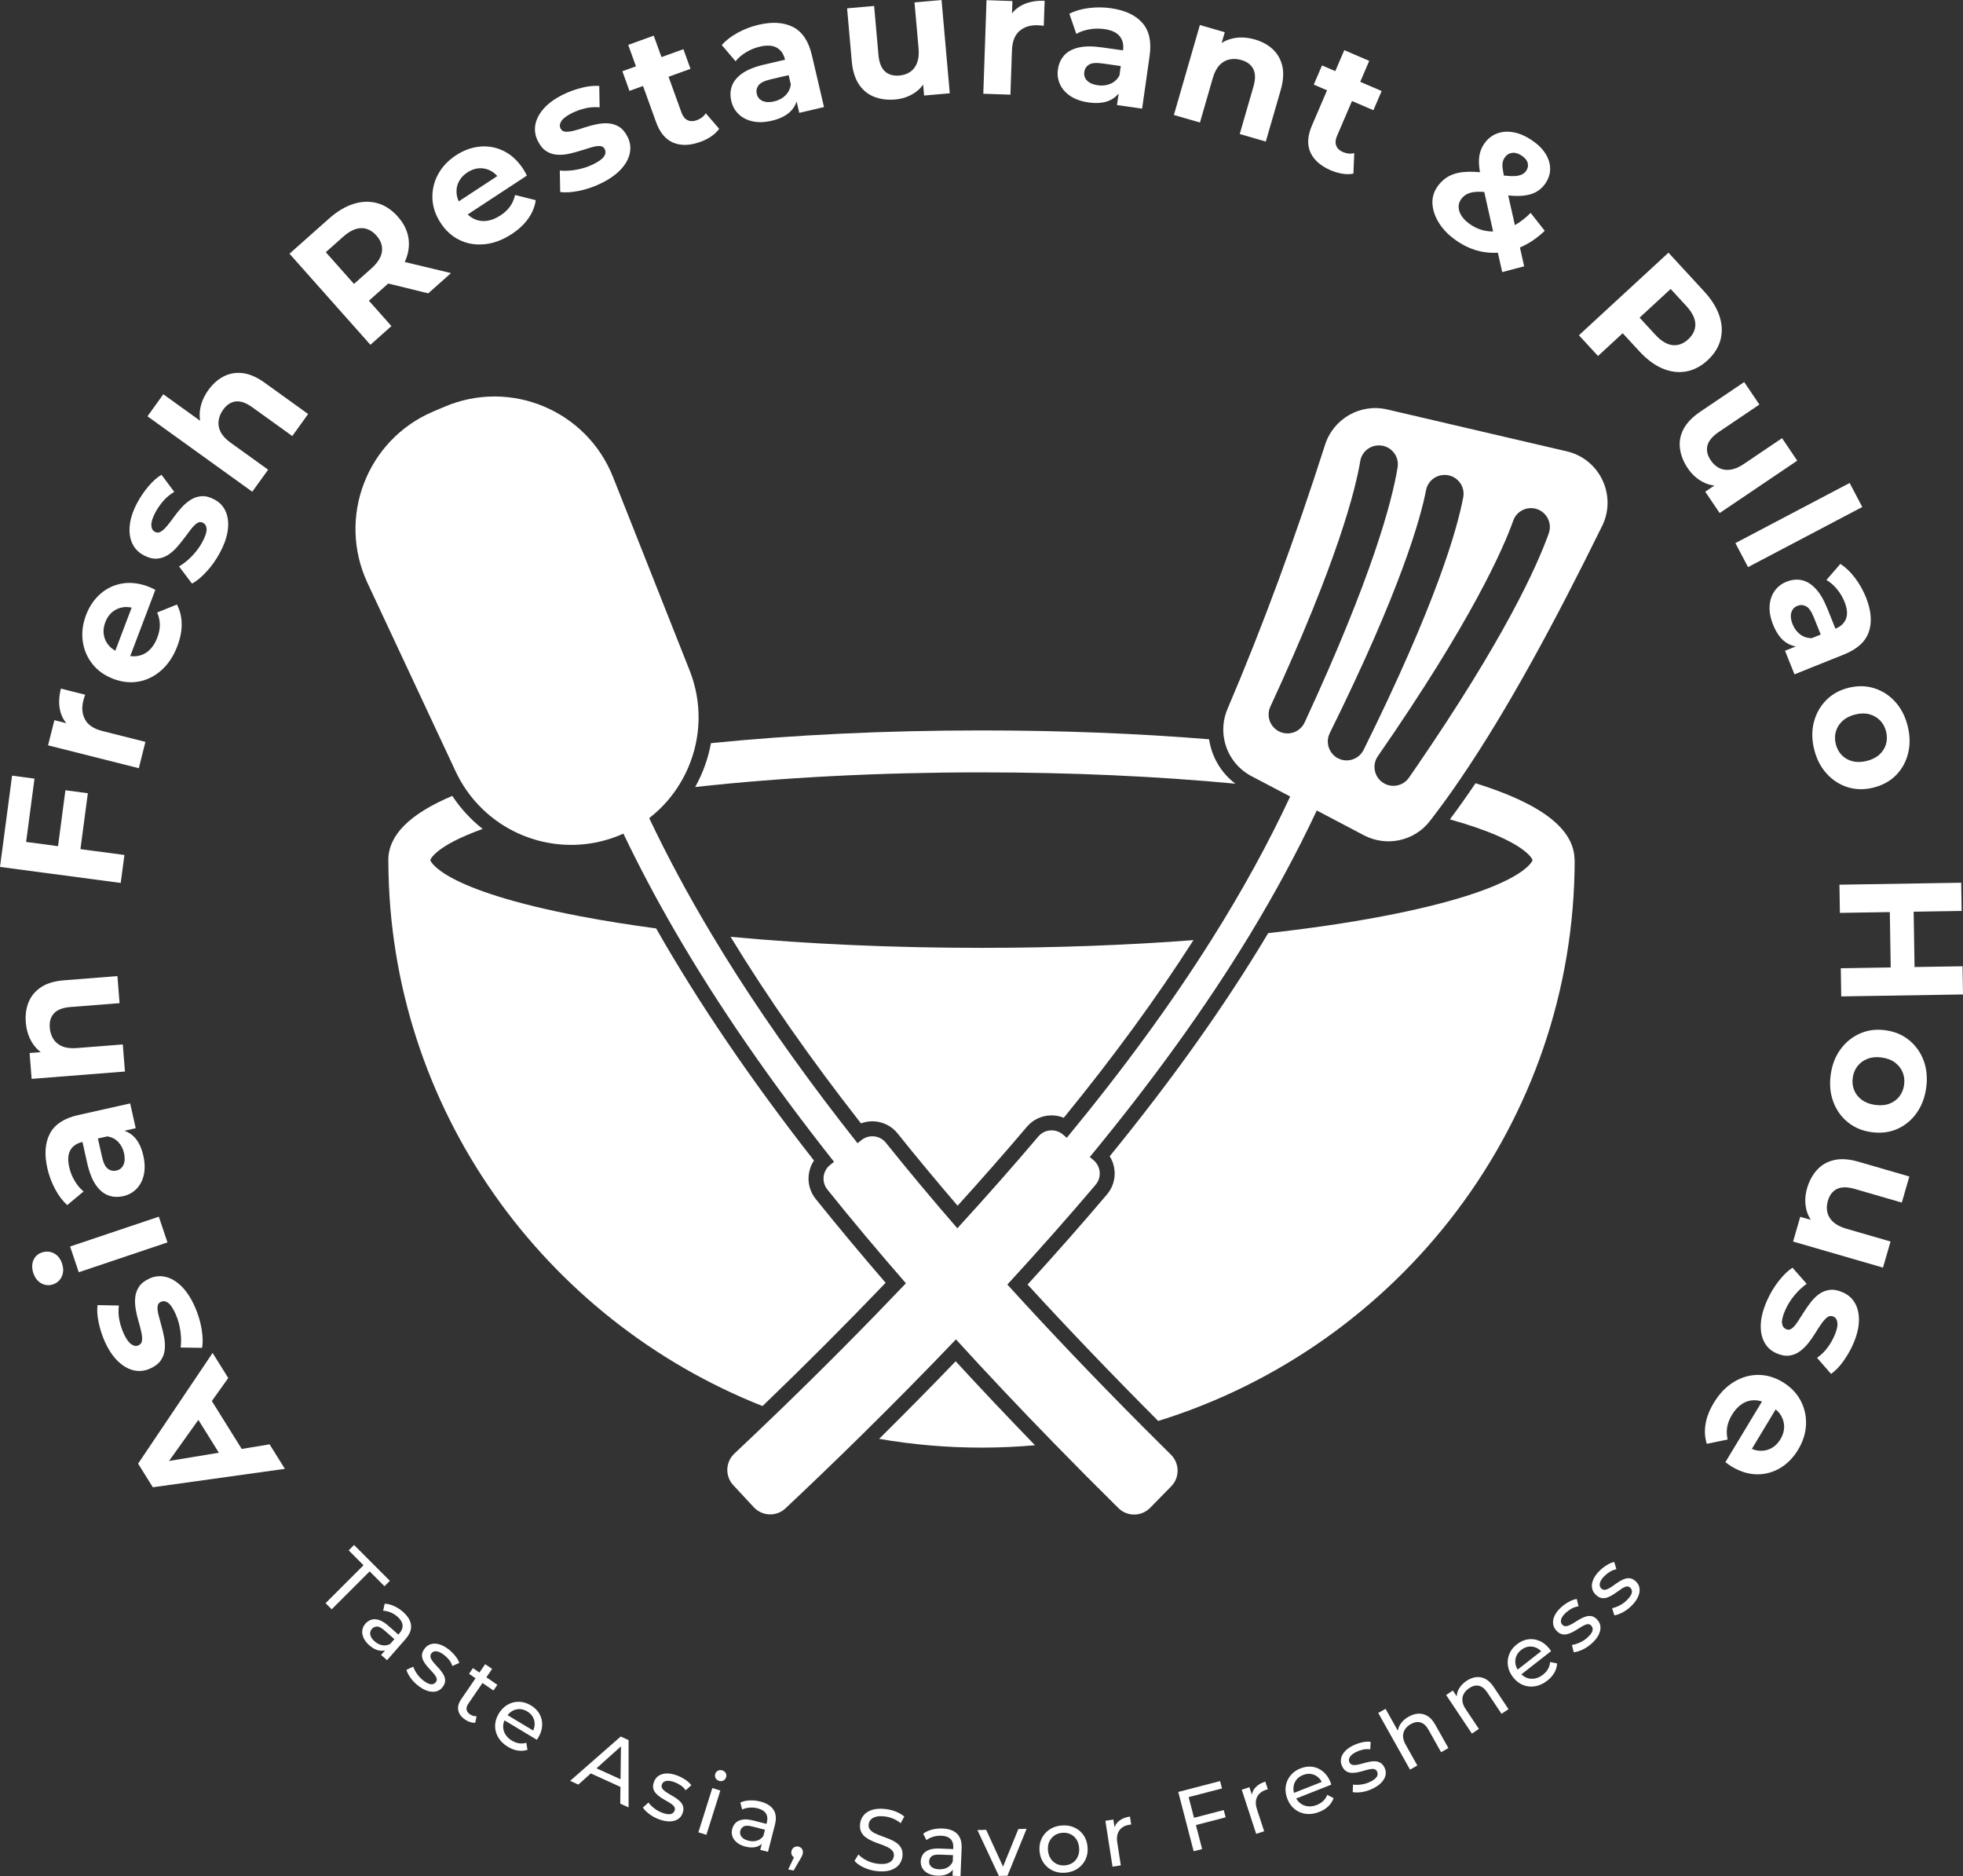 <svg width="654" height="625" viewBox="0 0 654 625" fill="none" xmlns="http://www.w3.org/2000/svg">
<rect x="0" y="0" width="654" height="625" fill="#333333" stroke="none"/>
<g clip-path="url(#clip0_106_1303)">
<path d="M326.976 315.762C297.478 315.762 269.05 314.494 243.404 312.086C255.598 332.114 269.999 352.709 286.84 374.233C288.046 373.784 289.327 373.546 290.621 373.546C293.917 373.546 296.978 375.014 299.035 377.577C305.331 385.433 312.047 393.518 319.04 401.669C327.201 392.662 334.946 383.838 342.121 375.374C344.168 372.957 347.159 371.572 350.333 371.572C351.74 371.572 353.128 371.844 354.413 372.372C371.049 351.965 385.389 332.339 397.621 313.19C375.494 314.883 351.595 315.762 326.976 315.762ZM326.976 315.762C297.478 315.762 269.05 314.494 243.404 312.086C255.598 332.114 269.999 352.709 286.84 374.233C288.046 373.784 289.327 373.546 290.621 373.546C293.917 373.546 296.978 375.014 299.035 377.577C305.331 385.433 312.047 393.518 319.04 401.669C327.201 392.662 334.946 383.838 342.121 375.374C344.168 372.957 347.159 371.572 350.333 371.572C351.74 371.572 353.128 371.844 354.413 372.372C371.049 351.965 385.389 332.339 397.621 313.19C375.494 314.883 351.595 315.762 326.976 315.762ZM326.976 315.762C297.478 315.762 269.05 314.494 243.404 312.086C255.598 332.114 269.999 352.709 286.84 374.233C288.046 373.784 289.327 373.546 290.621 373.546C293.917 373.546 296.978 375.014 299.035 377.577C305.331 385.433 312.047 393.518 319.04 401.669C327.201 392.662 334.946 383.838 342.121 375.374C344.168 372.957 347.159 371.572 350.333 371.572C351.74 371.572 353.128 371.844 354.413 372.372C371.049 351.965 385.389 332.339 397.621 313.19C375.494 314.883 351.595 315.762 326.976 315.762ZM524.574 286.274C524.396 276.121 513.548 267.756 491.584 260.924C488.7 265.207 485.858 269.21 483.054 272.965C508.677 280.124 510.603 286.461 510.603 286.531C510.603 286.629 507.658 296.304 460.459 305.278C448.952 307.466 436.21 309.332 422.52 310.856C408.18 334.864 390.698 359.466 369.721 385.18C370.619 386.616 371.179 388.257 371.329 390.001C371.577 392.887 370.679 395.692 368.805 397.909C360.653 407.533 351.773 417.614 342.35 427.93C355.68 442.497 370.282 457.741 385.875 473.374C466.176 448.463 524.621 373.999 524.621 286.269H524.574V286.274ZM326.976 315.762C297.478 315.762 269.05 314.494 243.404 312.086C255.598 332.114 269.999 352.709 286.84 374.233C288.046 373.784 289.327 373.546 290.621 373.546C293.917 373.546 296.978 375.014 299.035 377.577C305.331 385.433 312.047 393.518 319.04 401.669C327.201 392.662 334.946 383.838 342.121 375.374C344.168 372.957 347.159 371.572 350.333 371.572C351.74 371.572 353.128 371.844 354.413 372.372C371.049 351.965 385.389 332.339 397.621 313.19C375.494 314.883 351.595 315.762 326.976 315.762ZM402.823 246.278C379.153 244.342 353.469 243.332 326.976 243.332C295.066 243.332 264.32 244.8 236.869 247.573C235.93 252.684 234.154 257.627 231.611 262.186C260.202 259.002 292.888 257.304 326.976 257.304C356.872 257.304 385.683 258.614 411.596 261.078C406.768 257.459 403.683 252.072 402.823 246.278ZM271.752 399.401C269.934 397.133 269.116 394.29 269.438 391.414C269.639 389.665 270.238 388.037 271.186 386.62C250.139 359.714 232.756 334.167 218.598 309.29C209.727 308.102 201.323 306.765 193.503 305.278C147.042 296.444 143.448 286.928 143.35 286.54V286.521C143.42 286.241 145.135 281.761 160.812 276.149C156.9 273.063 153.469 269.36 150.683 265.146C136.554 271.118 129.528 278.123 129.379 286.269V286.531C129.379 286.75 129.379 286.97 129.388 287.181C129.758 369.314 181.36 439.677 254.051 468.408C268.102 454.898 281.834 441.145 295.062 427.346C286.873 417.872 279.048 408.486 271.752 399.401ZM326.976 315.762C297.478 315.762 269.05 314.494 243.404 312.086C255.598 332.114 269.999 352.709 286.84 374.233C288.046 373.784 289.327 373.546 290.621 373.546C293.917 373.546 296.978 375.014 299.035 377.577C305.331 385.433 312.047 393.518 319.04 401.669C327.201 392.662 334.946 383.838 342.121 375.374C344.168 372.957 347.159 371.572 350.333 371.572C351.74 371.572 353.128 371.844 354.413 372.372C371.049 351.965 385.389 332.339 397.621 313.19C375.494 314.883 351.595 315.762 326.976 315.762ZM326.976 315.762C297.478 315.762 269.05 314.494 243.404 312.086C255.598 332.114 269.999 352.709 286.84 374.233C288.046 373.784 289.327 373.546 290.621 373.546C293.917 373.546 296.978 375.014 299.035 377.577C305.331 385.433 312.047 393.518 319.04 401.669C327.201 392.662 334.946 383.838 342.121 375.374C344.168 372.957 347.159 371.572 350.333 371.572C351.74 371.572 353.128 371.844 354.413 372.372C371.049 351.965 385.389 332.339 397.621 313.19C375.494 314.883 351.595 315.762 326.976 315.762ZM318.395 453.49C310.07 462.137 301.559 470.76 292.898 479.327C303.985 481.253 315.38 482.254 327.005 482.254C333.011 482.254 338.961 481.983 344.827 481.464C335.586 471.933 326.757 462.586 318.395 453.49ZM326.976 315.762C297.478 315.762 269.05 314.494 243.404 312.086C255.598 332.114 269.999 352.709 286.84 374.233C288.046 373.784 289.327 373.546 290.621 373.546C293.917 373.546 296.978 375.014 299.035 377.577C305.331 385.433 312.047 393.518 319.04 401.669C327.201 392.662 334.946 383.838 342.121 375.374C344.168 372.957 347.159 371.572 350.333 371.572C351.74 371.572 353.128 371.844 354.413 372.372C371.049 351.965 385.389 332.339 397.621 313.19C375.494 314.883 351.595 315.762 326.976 315.762Z" fill="white"/>
<path d="M522.004 150.359L462.142 136.401C453.234 134.324 444.241 139.463 441.455 148.189C431.667 178.767 420.898 208.181 408.956 236.172C407.488 239.619 407.198 243.28 407.946 246.703C408.993 251.627 412.167 256.046 416.939 258.562L424.254 262.406L429.844 265.343C422.581 280.905 413.948 296.641 403.852 312.685C390.39 334.111 374.326 356.103 355.414 379.036L354.077 377.909C351.633 375.87 347.992 376.174 345.935 378.605C337.545 388.51 328.501 398.75 318.951 409.183C310.561 399.517 302.634 390.034 295.151 380.7C293.155 378.212 289.533 377.815 287.027 379.793L285.7 380.85C270.551 361.691 257.281 343.225 245.755 325.245C242.792 320.625 239.945 316.042 237.225 311.478C229.312 298.291 222.357 285.333 216.29 272.544C219.832 269.799 222.866 266.544 225.329 262.93C228.381 258.445 230.56 253.414 231.737 248.125C233.514 240.11 232.985 231.491 229.742 223.308L204.244 158.926C195.443 136.714 170.077 126.132 148.113 135.493L144.262 137.13C122.148 146.562 112.258 172.45 122.448 194.236L151.796 256.972C152.843 259.207 154.063 261.316 155.428 263.28C158.49 267.671 162.294 271.356 166.585 274.241C178.28 282.079 193.587 283.926 207.381 277.847C207.488 277.795 207.582 277.749 207.689 277.697C212.789 288.378 218.486 299.161 224.824 310.094C239.146 334.822 256.716 360.289 277.871 387.046L276.571 388.075C274.038 390.081 273.636 393.756 275.655 396.281C283.858 406.504 292.58 416.908 301.821 427.509C288.261 441.744 273.949 456.16 259.221 470.376C254.411 475.02 249.56 479.64 244.68 484.232C241.675 487.056 241.506 491.76 244.301 494.763L244.343 494.805L251.13 502.114C252.607 503.699 254.603 504.498 256.608 504.498C258.436 504.498 260.259 503.83 261.698 502.483C270.219 494.468 278.651 486.359 286.934 478.204C297.759 467.552 308.327 456.829 318.489 446.195C328.748 457.456 339.616 468.969 351.151 480.799C358.055 487.879 365.202 495.076 372.596 502.385C375.531 505.298 380.28 505.27 383.174 502.315H383.183L386.674 498.751L390.199 495.155C393.073 492.228 393.041 487.519 390.129 484.625C386.847 481.379 383.622 478.167 380.449 474.982C364.262 458.709 349.366 443.076 335.615 427.93C346.033 416.59 355.9 405.447 365.024 394.687C367.099 392.232 366.791 388.547 364.314 386.48L363.075 385.442C384.169 359.854 401.805 335.388 416.304 311.534C424.834 297.506 432.28 283.692 438.697 269.995L454.393 278.254C461.895 282.196 471.187 280.241 476.375 273.531C476.875 272.89 477.371 272.245 477.861 271.585C480.773 267.76 483.681 263.711 486.574 259.455C502.401 236.243 518.115 207.044 533.773 175.218C538.756 165.075 532.997 152.917 522.004 150.359ZM434.659 240.666C433.2 243.832 429.428 245.221 426.278 243.729L426.259 243.72C423.137 242.242 421.791 238.52 423.245 235.382C445.727 186.791 451.635 162.952 453.182 153.618C453.659 150.724 456.085 148.568 459.011 148.395H459.072C463.082 148.166 466.274 151.692 465.639 155.662C463.806 166.904 457.291 191.8 434.659 240.666ZM454.304 249.813C453.813 250.781 453.117 251.58 452.289 252.16C450.453 253.46 447.98 253.736 445.835 252.651H445.825C444.937 252.202 444.199 251.571 443.652 250.823C442.254 248.976 441.936 246.441 443.021 244.234C466.779 196.266 473.318 172.576 475.104 163.289C475.665 160.404 478.147 158.318 481.073 158.229L481.124 158.22C485.144 158.098 488.247 161.713 487.499 165.66C485.377 176.836 478.203 201.564 454.304 249.813ZM515.993 177.673C512.113 188.573 501.274 212.684 471.668 255.803C470.92 256.883 470.173 257.968 469.401 259.076C467.415 261.943 463.465 262.658 460.609 260.643L460.6 260.634C458.184 258.936 457.338 255.841 458.366 253.194C458.534 252.754 458.763 252.315 459.053 251.908C490.215 206.965 500.774 182.934 504.167 173.418C505.177 170.574 508.089 168.886 511.062 169.354C514.946 169.985 517.311 173.969 515.993 177.673Z" fill="white"/>
<path d="M80.535 482.698L70.579 466.733L76.047 459.074L70.831 450.708L46.012 487.589L50.919 495.459L94.912 489.324L89.817 481.16L80.535 482.698ZM72.916 483.956L56.323 486.696L66.092 473.014L72.916 483.956Z" fill="white"/>
<path d="M49.98 455.936C51.602 455.211 52.789 454.313 53.537 453.238C54.285 452.162 54.733 450.979 54.873 449.688C55.018 448.398 54.967 447.065 54.715 445.695C54.467 444.325 54.158 442.992 53.789 441.697C53.425 440.402 53.102 439.2 52.822 438.096C52.541 436.993 52.434 436.057 52.494 435.29C52.555 434.523 52.92 433.99 53.593 433.691C54.406 433.326 55.219 433.443 56.028 434.032C56.841 434.622 57.673 435.87 58.519 437.778C59.291 439.508 59.819 441.379 60.099 443.39C60.38 445.4 60.408 447.243 60.179 448.908L67.335 449.02C67.634 447.322 67.578 445.218 67.162 442.716C66.746 440.214 65.993 437.745 64.909 435.309C63.638 432.447 62.165 430.193 60.501 428.547C58.837 426.897 57.089 425.844 55.257 425.396C53.425 424.942 51.63 425.106 49.863 425.896C48.241 426.621 47.068 427.523 46.343 428.608C45.619 429.693 45.194 430.867 45.058 432.134C44.922 433.401 44.974 434.72 45.208 436.099C45.441 437.479 45.75 438.812 46.133 440.098C46.516 441.388 46.829 442.59 47.072 443.708C47.316 444.825 47.4 445.774 47.32 446.551C47.241 447.327 46.853 447.869 46.142 448.187C45.366 448.533 44.544 448.393 43.67 447.767C42.8 447.14 41.954 445.91 41.136 444.072C40.557 442.768 40.103 441.346 39.781 439.817C39.458 438.288 39.398 436.656 39.599 434.916L32.494 434.781C32.279 436.488 32.41 438.437 32.882 440.64C33.354 442.842 34.022 444.914 34.887 446.855C36.112 449.609 37.565 451.797 39.239 453.42C40.912 455.043 42.669 456.072 44.511 456.497C46.357 456.927 48.18 456.74 49.98 455.936Z" fill="white"/>
<path d="M52.914 405.319L23.357 415.258L26.238 423.83L55.794 413.891L52.914 405.319Z" fill="white"/>
<path d="M17.972 417.525C16.71 416.871 15.368 416.782 13.938 417.259C12.582 417.712 11.643 418.582 11.115 419.859C10.587 421.135 10.587 422.566 11.115 424.142C11.643 425.718 12.531 426.845 13.779 427.528C15.027 428.211 16.331 428.323 17.682 427.864C19.038 427.406 20.005 426.532 20.589 425.236C21.174 423.941 21.202 422.501 20.669 420.93C20.136 419.316 19.234 418.18 17.972 417.525Z" fill="white"/>
<path d="M24.89 393.401C24.029 391.951 23.417 390.413 23.052 388.79C22.52 386.415 22.655 384.535 23.45 383.146C24.249 381.757 25.591 380.855 27.474 380.429L29.049 387.443C29.741 390.539 30.695 392.957 31.896 394.71C33.102 396.459 34.481 397.628 36.037 398.208C37.594 398.793 39.276 398.877 41.085 398.47C42.819 398.082 44.282 397.277 45.474 396.057C46.666 394.836 47.479 393.289 47.909 391.409C48.339 389.529 48.288 387.401 47.755 385.026C47.157 382.346 46.157 380.275 44.754 378.806C43.806 377.81 42.693 377.114 41.422 376.702L45.217 375.851L43.366 367.588L26.002 371.483C21.365 372.522 18.238 374.574 16.63 377.628C15.018 380.686 14.733 384.53 15.775 389.169C16.317 391.582 17.168 393.887 18.336 396.08C19.5 398.273 20.856 400.074 22.393 401.467L27.848 396.917C26.736 396.024 25.75 394.85 24.89 393.401ZM41.146 388.028C40.688 389.061 39.889 389.707 38.758 389.959C37.739 390.188 36.804 389.992 35.953 389.37C35.102 388.748 34.443 387.401 33.976 385.325L32.62 379.269L35.733 378.573C37.21 378.797 38.426 379.414 39.384 380.429C40.347 381.444 40.987 382.683 41.319 384.156C41.665 385.704 41.609 386.994 41.146 388.028Z" fill="white"/>
<path d="M40.913 347.939L25.544 349.15C23.618 349.304 22.015 349.108 20.73 348.57C19.449 348.032 18.463 347.219 17.776 346.129C17.089 345.039 16.691 343.782 16.579 342.355C16.42 340.349 16.897 338.755 18.005 337.562C19.113 336.37 20.917 335.678 23.422 335.477L39.833 334.186L39.122 325.17L21.328 326.573C18.168 326.821 15.621 327.583 13.691 328.86C11.755 330.136 10.377 331.787 9.545 333.812C8.717 335.837 8.4 338.081 8.591 340.546C8.802 343.206 9.545 345.53 10.825 347.522C11.583 348.701 12.499 349.692 13.564 350.506L9.863 350.796L10.54 359.409L41.628 356.959L40.913 347.939Z" fill="white"/>
<path d="M41.455 284.824L26.801 282.878L29.269 264.253L21.795 263.266L19.332 281.892L8.703 280.48L11.494 259.385L4.024 258.394L0 288.803L40.221 294.134L41.455 284.824Z" fill="white"/>
<path d="M48.447 247.148L34.173 243.547C31.289 242.822 29.349 241.546 28.353 239.717C27.358 237.893 27.161 235.78 27.769 233.381C27.853 233.044 27.942 232.726 28.04 232.432C28.134 232.137 28.246 231.805 28.381 231.44L20.291 229.401C19.575 232.249 19.519 234.807 20.122 237.075C20.51 238.529 21.169 239.806 22.095 240.919L18.122 239.918L16.014 248.298L46.25 255.92L48.447 247.148Z" fill="white"/>
<path d="M30.77 221.18C32.513 223.392 34.85 225.052 37.776 226.165C40.669 227.264 43.502 227.554 46.278 227.035C49.055 226.521 51.574 225.253 53.827 223.233C56.08 221.213 57.837 218.543 59.099 215.218C60.1 212.581 60.576 210.093 60.53 207.76C60.483 205.426 59.955 203.303 58.945 201.391L52.364 204.042C52.934 205.375 53.229 206.717 53.252 208.068C53.276 209.42 52.995 210.874 52.406 212.431C51.747 214.166 50.859 215.555 49.742 216.598C48.625 217.641 47.325 218.286 45.848 218.529C45.044 218.665 44.226 218.665 43.394 218.548L51.756 196.49C51.41 196.317 51.037 196.135 50.63 195.938C50.228 195.747 49.863 195.588 49.541 195.461C46.4 194.269 43.446 193.913 40.679 194.39C37.912 194.872 35.49 196.027 33.411 197.865C31.331 199.703 29.751 202.045 28.666 204.903C27.545 207.867 27.175 210.767 27.568 213.6C27.956 216.443 29.026 218.969 30.77 221.18ZM35.079 207.278C35.626 205.833 36.425 204.687 37.468 203.841C38.51 202.995 39.711 202.48 41.062 202.289C41.959 202.162 42.894 202.209 43.862 202.419L38.416 216.78C37.561 216.294 36.841 215.719 36.257 215.041C35.35 213.993 34.794 212.801 34.579 211.459C34.364 210.121 34.528 208.728 35.079 207.278Z" fill="white"/>
<path d="M47.844 184.959C49.41 185.796 50.85 186.179 52.159 186.109C53.467 186.039 54.673 185.665 55.781 184.987C56.889 184.309 57.903 183.448 58.833 182.41C59.759 181.372 60.623 180.31 61.423 179.226C62.222 178.141 62.97 177.149 63.666 176.251C64.363 175.354 65.036 174.694 65.676 174.269C66.317 173.843 66.966 173.806 67.611 174.152C68.397 174.573 68.803 175.283 68.836 176.284C68.869 177.29 68.397 178.711 67.415 180.554C66.522 182.223 65.372 183.79 63.956 185.249C62.544 186.707 61.11 187.858 59.651 188.7L63.961 194.419C65.484 193.614 67.106 192.277 68.826 190.411C70.542 188.545 72.033 186.436 73.286 184.084C74.758 181.32 75.637 178.777 75.912 176.448C76.193 174.124 75.945 172.094 75.179 170.369C74.412 168.643 73.178 167.329 71.472 166.417C69.906 165.58 68.471 165.211 67.172 165.304C65.873 165.398 64.681 165.781 63.601 166.455C62.521 167.128 61.507 167.979 60.563 169.008C59.618 170.037 58.758 171.098 57.973 172.193C57.193 173.287 56.435 174.273 55.702 175.153C54.968 176.032 54.276 176.682 53.612 177.093C52.953 177.509 52.285 177.533 51.602 177.168C50.855 176.766 50.457 176.032 50.415 174.956C50.373 173.885 50.827 172.459 51.775 170.687C52.449 169.424 53.29 168.199 54.299 167.007C55.309 165.814 56.557 164.762 58.053 163.85L53.795 158.159C52.318 159.038 50.859 160.338 49.41 162.064C47.966 163.789 46.741 165.59 45.741 167.465C44.32 170.126 43.488 172.613 43.236 174.933C42.983 177.252 43.255 179.272 44.049 180.984C44.839 182.709 46.106 184.033 47.844 184.959Z" fill="white"/>
<path d="M80.862 124.308C78.562 124.032 76.44 124.401 74.5 125.407C72.56 126.417 70.868 127.927 69.424 129.933C67.868 132.098 66.933 134.357 66.624 136.704C66.47 137.888 66.484 139.043 66.671 140.165L54.411 131.346L49.134 138.687L84.045 163.812L89.326 156.471L76.809 147.464C75.243 146.337 74.14 145.15 73.509 143.911C72.878 142.671 72.654 141.413 72.832 140.137C73.009 138.86 73.519 137.644 74.351 136.48C75.524 134.848 76.917 133.936 78.534 133.74C80.151 133.543 81.979 134.179 84.017 135.648L97.38 145.262L102.657 137.92L88.167 127.492C85.601 125.645 83.161 124.584 80.862 124.308Z" fill="white"/>
<path d="M130.412 108.629L122.906 100.179L129.015 94.745C129.127 94.647 129.225 94.548 129.337 94.446L142.677 97.724L150.258 90.981L134.843 87.277C134.857 87.249 134.871 87.225 134.881 87.197C136.073 84.583 136.479 81.988 136.101 79.402C135.717 76.821 134.525 74.403 132.525 72.149C130.496 69.867 128.215 68.376 125.687 67.679C123.153 66.982 120.517 67.066 117.769 67.931C115.02 68.796 112.291 70.438 109.575 72.851L96.45 84.523L123.406 114.862L130.412 108.629ZM114.259 78.93C116.423 77.003 118.451 76.026 120.344 76.003C122.233 75.979 123.925 76.802 125.411 78.476C126.874 80.122 127.486 81.89 127.253 83.779C127.019 85.668 125.818 87.576 123.653 89.503L117.937 94.586L108.542 84.013L114.259 78.93Z" fill="white"/>
<path d="M146.818 74.296C148.514 76.882 150.636 78.78 153.189 79.996C155.741 81.212 158.522 81.661 161.532 81.352C164.542 81.043 167.529 79.912 170.501 77.962C172.857 76.414 174.703 74.684 176.036 72.766C177.368 70.854 178.186 68.825 178.489 66.683L171.605 64.962C171.282 66.374 170.735 67.637 169.959 68.745C169.183 69.853 168.104 70.868 166.715 71.775C165.164 72.795 163.63 73.398 162.111 73.585C160.592 73.772 159.167 73.533 157.825 72.865C157.096 72.5 156.432 72.023 155.825 71.439L175.54 58.495C175.362 58.153 175.166 57.784 174.956 57.386C174.745 56.994 174.545 56.652 174.353 56.362C172.507 53.552 170.324 51.527 167.804 50.293C165.285 49.058 162.644 48.572 159.882 48.834C157.119 49.1 154.465 50.068 151.913 51.742C149.262 53.482 147.266 55.614 145.916 58.139C144.57 60.664 143.953 63.335 144.065 66.15C144.186 68.965 145.102 71.677 146.818 74.296ZM152.861 60.52C153.474 59.308 154.427 58.275 155.722 57.428C157.012 56.582 158.33 56.124 159.672 56.049C161.013 55.979 162.284 56.264 163.49 56.905C164.29 57.33 165.019 57.915 165.682 58.658L152.843 67.08C152.436 66.187 152.193 65.294 152.114 64.401C151.997 63.026 152.244 61.731 152.861 60.52Z" fill="white"/>
<path d="M206.301 42.264C205.193 41.581 204.006 41.193 202.734 41.104C201.463 41.015 200.145 41.109 198.78 41.389C197.411 41.67 196.093 42.025 194.817 42.456C193.54 42.886 192.353 43.241 191.241 43.526C190.133 43.812 189.189 43.928 188.413 43.877C187.637 43.826 187.076 43.456 186.74 42.759C186.366 41.997 186.478 41.169 187.076 40.272C187.674 39.379 188.871 38.49 190.68 37.606C191.965 36.98 193.363 36.479 194.882 36.105C196.396 35.731 198.028 35.609 199.771 35.75L199.654 28.642C197.943 28.488 195.999 28.684 193.816 29.236C191.633 29.788 189.586 30.526 187.679 31.462C184.973 32.785 182.837 34.314 181.271 36.044C179.71 37.775 178.742 39.57 178.382 41.422C178.018 43.279 178.27 45.088 179.135 46.861C179.915 48.46 180.855 49.615 181.953 50.321C183.052 51.032 184.248 51.438 185.543 51.537C186.838 51.635 188.165 51.537 189.525 51.237C190.886 50.938 192.204 50.583 193.489 50.171C194.77 49.76 195.957 49.395 197.051 49.077C198.144 48.759 199.075 48.619 199.841 48.651C200.608 48.684 201.155 49.03 201.477 49.69C201.865 50.489 201.781 51.308 201.22 52.14C200.659 52.972 199.439 53.847 197.565 54.763C195.864 55.596 194.013 56.185 192.012 56.54C190.012 56.896 188.175 56.984 186.501 56.812L186.642 63.971C188.348 64.214 190.446 64.078 192.933 63.578C195.415 63.073 197.859 62.236 200.253 61.067C203.066 59.692 205.263 58.144 206.852 56.423C208.442 54.703 209.428 52.916 209.82 51.069C210.208 49.222 209.979 47.431 209.133 45.696C208.353 44.092 207.409 42.951 206.301 42.264Z" fill="white"/>
<path d="M209.708 30.274L214.233 28.642L218.584 40.697C219.842 44.186 221.753 46.468 224.32 47.534C226.881 48.6 229.891 48.511 233.341 47.263C234.649 46.79 235.855 46.178 236.963 45.43C238.071 44.681 238.945 43.84 239.594 42.904L235.14 37.733C234.458 38.803 233.443 39.58 232.097 40.066C230.971 40.473 229.961 40.459 229.064 40.024C228.166 39.589 227.493 38.752 227.049 37.513L222.74 25.57L230.045 22.932L227.685 16.386L220.379 19.023L217.799 11.878L209.297 14.95L211.877 22.095L207.353 23.727L209.708 30.274Z" fill="white"/>
<path d="M264.241 9.016C261.17 7.43 257.323 7.183 252.696 8.263C250.289 8.829 247.994 9.703 245.811 10.886C243.628 12.074 241.843 13.444 240.464 14.997L245.063 20.412C245.951 19.289 247.115 18.293 248.559 17.419C249.999 16.544 251.532 15.918 253.149 15.539C255.519 14.983 257.403 15.1 258.796 15.885C260.189 16.671 261.105 18.003 261.549 19.888L254.552 21.525C251.467 22.245 249.055 23.217 247.316 24.438C245.577 25.658 244.423 27.052 243.857 28.614C243.292 30.176 243.217 31.859 243.642 33.669C244.049 35.399 244.862 36.858 246.091 38.036C247.321 39.219 248.877 40.014 250.756 40.426C252.64 40.837 254.767 40.767 257.136 40.215C259.805 39.589 261.871 38.569 263.325 37.157C264.311 36.199 264.998 35.081 265.4 33.804L266.288 37.597L274.529 35.67L270.476 18.335C269.387 13.711 267.312 10.601 264.241 9.016ZM261.656 31.808C260.651 32.776 259.417 33.435 257.95 33.776C256.407 34.136 255.117 34.094 254.08 33.641C253.042 33.192 252.392 32.397 252.126 31.27C251.887 30.255 252.074 29.315 252.687 28.459C253.299 27.604 254.64 26.93 256.711 26.444L262.75 25.032L263.474 28.137C263.264 29.614 262.656 30.835 261.656 31.808Z" fill="white"/>
<path d="M307.882 31.831L316.427 31.078L313.688 0L304.681 0.795L306.036 16.161C306.204 18.05 306.032 19.645 305.527 20.95C305.022 22.254 304.255 23.255 303.232 23.947C302.208 24.639 301.002 25.046 299.614 25.167C297.614 25.345 296.01 24.873 294.804 23.76C293.598 22.642 292.883 20.795 292.659 18.214L291.229 1.983L282.222 2.778L283.769 20.337C284.049 23.535 284.839 26.112 286.139 28.071C287.438 30.035 289.139 31.424 291.247 32.247C293.355 33.07 295.702 33.37 298.277 33.14C300.661 32.93 302.82 32.186 304.741 30.91C305.863 30.166 306.798 29.25 307.555 28.174L307.882 31.831Z" fill="white"/>
<path d="M347.744 8.604L348.034 0.257C345.098 0.154 342.588 0.641 340.504 1.707C339.167 2.394 338.055 3.306 337.162 4.447L337.302 0.351L328.674 0.052L327.599 31.228L336.634 31.541L337.143 16.82C337.246 13.846 338.083 11.681 339.658 10.32C341.233 8.964 343.252 8.328 345.725 8.413C346.071 8.427 346.398 8.445 346.706 8.473C347.015 8.511 347.361 8.553 347.744 8.604Z" fill="white"/>
<path d="M370.109 2.736C367.66 2.39 365.206 2.371 362.738 2.684C360.275 2.997 358.116 3.629 356.265 4.578L358.592 11.293C359.826 10.573 361.275 10.063 362.935 9.773C364.594 9.483 366.249 9.455 367.894 9.684C370.306 10.026 372.016 10.816 373.031 12.055C374.045 13.294 374.419 14.87 374.143 16.783L367.029 15.773C363.893 15.329 361.294 15.361 359.228 15.866C357.167 16.376 355.587 17.251 354.493 18.504C353.399 19.752 352.722 21.3 352.46 23.133C352.207 24.896 352.446 26.547 353.161 28.095C353.876 29.642 355.04 30.947 356.643 32.013C358.246 33.08 360.256 33.786 362.663 34.127C365.379 34.511 367.669 34.309 369.539 33.524C370.806 32.991 371.848 32.196 372.685 31.153L372.138 35.006L380.514 36.194L383.014 18.569C383.683 13.86 382.874 10.213 380.584 7.622C378.308 5.032 374.811 3.404 370.109 2.736ZM369.932 27.922C368.646 28.459 367.258 28.623 365.762 28.413C364.192 28.188 363.009 27.678 362.205 26.884C361.401 26.089 361.079 25.111 361.243 23.966C361.387 22.932 361.902 22.128 362.785 21.548C363.664 20.968 365.159 20.833 367.263 21.132L373.405 22.002L372.956 25.158C372.227 26.463 371.217 27.384 369.932 27.922Z" fill="white"/>
<path d="M424.048 16.418C422.445 14.926 420.458 13.842 418.084 13.154C415.523 12.415 413.083 12.294 410.769 12.789C409.399 13.084 408.151 13.594 407.016 14.305L408.049 10.736L399.752 8.338L391.096 38.307L399.78 40.819L404.062 26C404.599 24.143 405.342 22.708 406.301 21.698C407.254 20.688 408.367 20.052 409.629 19.794C410.891 19.537 412.209 19.603 413.583 20C415.513 20.557 416.841 21.567 417.565 23.021C418.29 24.48 418.304 26.411 417.607 28.829L413.036 44.648L421.72 47.16L426.68 30.003C427.558 26.958 427.741 24.302 427.231 22.044C426.708 19.785 425.647 17.91 424.048 16.418Z" fill="white"/>
<path d="M443.371 56.737C444.647 57.284 445.946 57.663 447.264 57.873C448.582 58.083 449.798 58.069 450.91 57.831L451.186 51.008C449.957 51.322 448.685 51.195 447.372 50.634C446.273 50.162 445.544 49.46 445.184 48.53C444.829 47.599 444.909 46.529 445.427 45.322L450.433 33.655L457.571 36.718L460.314 30.325L453.177 27.262L456.173 20.281L447.863 16.713L444.867 23.695L440.445 21.796L437.701 28.188L442.123 30.087L437.07 41.862C435.607 45.271 435.448 48.24 436.589 50.775C437.729 53.309 439.996 55.287 443.371 56.737Z" fill="white"/>
<path d="M479.567 74.515C480.932 76.624 482.839 78.523 485.293 80.211C488.415 82.358 491.683 83.643 495.095 84.064C496.413 84.228 497.726 84.265 499.035 84.186L500.484 90.653L507.794 88.712L506.383 82.442C509.318 81.212 512.071 79.365 514.647 76.886L509.954 70.919C508.238 72.636 506.49 73.992 504.705 74.997L502.48 65.107C503.62 65.219 504.672 65.28 505.635 65.28C507.818 65.28 509.655 64.939 511.155 64.256C512.655 63.573 513.885 62.535 514.847 61.132C515.941 59.538 516.474 57.892 516.451 56.185C516.427 54.478 515.918 52.827 514.927 51.233C513.936 49.638 512.468 48.17 510.529 46.837C508.425 45.392 506.359 44.475 504.331 44.087C502.298 43.699 500.428 43.83 498.717 44.485C497.002 45.135 495.59 46.276 494.473 47.898C493.837 48.824 493.375 49.816 493.09 50.886C492.8 51.953 492.683 53.164 492.739 54.515C492.776 55.376 492.893 56.334 493.071 57.372C491.622 57.237 490.28 57.185 489.051 57.223C486.658 57.293 484.643 57.733 483.003 58.551C481.362 59.369 479.974 60.608 478.834 62.264C477.609 64.05 477.081 66.009 477.254 68.146C477.436 70.284 478.203 72.406 479.567 74.515ZM500.643 54.076C500.769 53.482 500.998 52.944 501.325 52.467C501.938 51.574 502.76 51.059 503.789 50.924C504.817 50.788 505.906 51.116 507.056 51.901C508.14 52.645 508.785 53.463 508.991 54.356C509.196 55.249 509.019 56.11 508.449 56.938C508.033 57.541 507.416 57.999 506.598 58.303C505.78 58.607 504.639 58.728 503.186 58.663C502.55 58.635 501.83 58.574 501.026 58.485C500.867 57.676 500.746 56.98 500.662 56.4C500.521 55.446 500.517 54.665 500.643 54.076ZM486.705 66.477C487.294 65.617 488.037 64.981 488.934 64.564C489.827 64.148 490.981 63.919 492.393 63.882C493.024 63.863 493.73 63.891 494.506 63.961L497.446 77.106C496.997 77.111 496.548 77.101 496.104 77.059C493.856 76.849 491.762 76.077 489.818 74.745C488.607 73.912 487.677 73.014 487.027 72.051C486.378 71.088 486.022 70.12 485.966 69.142C485.915 68.16 486.158 67.277 486.705 66.477Z" fill="white"/>
<path d="M561.677 123.765C564.267 123.321 566.669 122.082 568.885 120.038C571.128 117.967 572.577 115.661 573.227 113.118C573.876 110.574 573.746 107.936 572.834 105.201C571.918 102.47 570.231 99.767 567.772 97.097L555.872 84.177L526.037 111.687L532.399 118.593L540.625 111.009L546.164 117.022C548.627 119.692 551.179 121.596 553.825 122.732C556.47 123.859 559.088 124.205 561.677 123.765ZM557.195 114.965C555.316 114.75 553.395 113.581 551.431 111.448L546.248 105.818L556.606 96.269L561.789 101.899C563.752 104.032 564.767 106.043 564.823 107.932C564.884 109.821 564.089 111.528 562.439 113.047C560.822 114.539 559.074 115.18 557.195 114.965Z" fill="white"/>
<path d="M568.128 163.803L572.928 170.916L598.776 153.464L593.718 145.968L580.939 154.596C579.369 155.657 577.892 156.279 576.504 156.471C575.115 156.663 573.872 156.476 572.769 155.915C571.666 155.353 570.727 154.493 569.951 153.343C568.829 151.678 568.46 150.046 568.852 148.451C569.245 146.857 570.516 145.337 572.662 143.887L586.16 134.773L581.103 127.273L566.501 137.13C563.842 138.926 561.972 140.866 560.883 142.952C559.794 145.038 559.406 147.203 559.705 149.447C560.004 151.692 560.883 153.89 562.332 156.036C563.673 158.024 565.365 159.548 567.413 160.614C568.609 161.236 569.862 161.61 571.166 161.75L568.128 163.803Z" fill="white"/>
<path d="M616.233 160.896L578.172 180.924L582.38 188.928L620.441 168.9L616.233 160.896Z" fill="white"/>
<path d="M613.148 187.848L608.493 193.212C609.736 193.923 610.896 194.924 611.975 196.219C613.055 197.514 613.906 198.931 614.523 200.474C615.429 202.733 615.598 204.613 615.032 206.109C614.467 207.605 613.289 208.714 611.494 209.434L608.82 202.761C607.642 199.82 606.315 197.58 604.847 196.046C603.38 194.512 601.828 193.581 600.201 193.254C598.575 192.927 596.897 193.109 595.177 193.801C593.527 194.461 592.209 195.489 591.227 196.883C590.245 198.276 589.694 199.936 589.568 201.858C589.446 203.78 589.834 205.875 590.741 208.134C591.76 210.682 593.078 212.567 594.695 213.797C595.789 214.629 596.999 215.139 598.318 215.34L594.704 216.79L597.855 224.646L614.368 218.019C618.781 216.252 621.538 213.727 622.642 210.453C623.745 207.18 623.413 203.336 621.641 198.922C620.72 196.626 619.51 194.489 618.01 192.506C616.514 190.537 614.892 188.98 613.148 187.848ZM596.784 204.122C597.074 203.027 597.757 202.265 598.832 201.83C599.799 201.442 600.753 201.484 601.692 201.961C602.632 202.438 603.496 203.663 604.291 205.637L606.6 211.398L603.641 212.586C602.15 212.6 600.846 212.183 599.738 211.337C598.626 210.491 597.794 209.368 597.233 207.97C596.644 206.502 596.495 205.216 596.784 204.122Z" fill="white"/>
<path d="M615.883 229.125C612.882 229.869 610.386 231.248 608.399 233.273C606.413 235.298 605.053 237.725 604.319 240.554C603.585 243.383 603.618 246.413 604.412 249.64C605.202 252.829 606.581 255.513 608.554 257.697C610.526 259.876 612.858 261.391 615.555 262.238C618.252 263.084 621.099 263.135 624.1 262.392C627.175 261.634 629.699 260.25 631.676 258.249C633.649 256.247 634.99 253.825 635.701 250.982C636.411 248.139 636.374 245.123 635.584 241.933C634.785 238.707 633.415 236.009 631.466 233.844C629.517 231.679 627.194 230.159 624.492 229.298C621.791 228.433 618.921 228.377 615.883 229.125ZM622.838 237.949C624.249 238.337 625.432 239.03 626.395 240.026C627.358 241.022 628.021 242.251 628.381 243.715C628.741 245.179 628.732 246.577 628.344 247.905C627.956 249.233 627.227 250.393 626.156 251.375C625.086 252.357 623.67 253.063 621.908 253.502C620.183 253.928 618.608 253.961 617.182 253.596C615.756 253.231 614.565 252.548 613.602 251.552C612.639 250.556 611.975 249.327 611.615 247.863C611.255 246.399 611.265 245.001 611.653 243.673C612.04 242.345 612.774 241.176 613.863 240.17C614.948 239.165 616.355 238.45 618.079 238.024C619.842 237.585 621.431 237.561 622.838 237.949Z" fill="white"/>
<path d="M612.985 304.113L629.62 303.847L629.915 322.28L613.284 322.551L613.434 331.941L654 331.287L653.851 321.897L637.856 322.154L637.557 303.716L653.552 303.458L653.402 294.069L612.835 294.723L612.985 304.113Z" fill="white"/>
<path d="M636.122 346.573C633.934 344.764 631.293 343.646 628.194 343.216C625.133 342.79 622.305 343.146 619.706 344.287C617.108 345.428 614.943 347.172 613.214 349.529C611.48 351.881 610.386 354.705 609.928 357.997C609.475 361.252 609.76 364.259 610.779 367.013C611.798 369.772 613.406 372.045 615.593 373.831C617.781 375.617 620.407 376.726 623.469 377.156C626.605 377.591 629.466 377.249 632.041 376.127C634.617 375 636.762 373.251 638.478 370.876C640.193 368.5 641.277 365.685 641.731 362.43C642.189 359.138 641.918 356.122 640.913 353.387C639.903 350.651 638.305 348.383 636.122 346.573ZM634.378 361.406C634.173 362.898 633.64 364.189 632.784 365.283C631.929 366.372 630.826 367.177 629.466 367.691C628.106 368.206 626.526 368.336 624.731 368.084C622.969 367.841 621.497 367.284 620.309 366.415C619.122 365.545 618.267 364.469 617.743 363.188C617.22 361.907 617.061 360.518 617.271 359.026C617.477 357.534 618.01 356.239 618.865 355.149C619.72 354.06 620.837 353.246 622.216 352.718C623.595 352.189 625.166 352.044 626.928 352.292C628.727 352.545 630.209 353.111 631.373 353.994C632.537 354.878 633.383 355.963 633.906 357.244C634.425 358.526 634.584 359.915 634.378 361.406Z" fill="white"/>
<path d="M611.143 386.438C608.844 386.938 606.932 388.023 605.404 389.693C603.875 391.362 602.749 393.438 602.029 395.926C601.36 398.227 601.276 400.509 601.767 402.763C602.057 404.077 602.571 405.283 603.3 406.377L599.781 405.358L597.392 413.602L627.344 422.286L629.858 413.597L615.051 409.305C613.233 408.776 611.807 408.042 610.769 407.098C609.736 406.153 609.082 405.077 608.806 403.871C608.53 402.664 608.587 401.393 608.975 400.055C609.535 398.124 610.55 396.8 612.027 396.08C613.504 395.36 615.481 395.36 617.967 396.085L633.612 400.621L636.131 391.933L619.206 387.027C616.131 386.129 613.443 385.933 611.143 386.438Z" fill="white"/>
<path d="M613.976 430.535C612.349 429.819 610.886 429.543 609.587 429.712C608.287 429.875 607.114 430.343 606.062 431.101C605.011 431.858 604.062 432.793 603.216 433.902C602.37 435.005 601.589 436.132 600.874 437.273C600.159 438.414 599.491 439.462 598.86 440.411C598.229 441.36 597.612 442.066 597.004 442.539C596.396 443.011 595.756 443.095 595.083 442.8C594.27 442.44 593.807 441.762 593.699 440.766C593.592 439.77 593.957 438.311 594.798 436.403C595.56 434.668 596.593 433.022 597.892 431.465C599.192 429.903 600.538 428.65 601.926 427.701L597.2 422.323C595.742 423.24 594.223 424.694 592.652 426.686C591.077 428.674 589.755 430.89 588.679 433.331C587.417 436.198 586.735 438.798 586.632 441.14C586.529 443.483 586.922 445.485 587.819 447.145C588.712 448.805 590.044 450.025 591.811 450.806C593.438 451.522 594.896 451.788 596.181 451.592C597.471 451.4 598.626 450.928 599.654 450.175C600.683 449.422 601.627 448.501 602.491 447.402C603.356 446.303 604.137 445.181 604.833 444.03C605.53 442.88 606.212 441.837 606.876 440.907C607.539 439.976 608.185 439.275 608.811 438.816C609.437 438.353 610.106 438.278 610.811 438.587C611.587 438.928 612.036 439.635 612.158 440.701C612.279 441.767 611.933 443.221 611.125 445.059C610.55 446.368 609.802 447.654 608.886 448.917C607.97 450.179 606.801 451.325 605.38 452.345L610.049 457.699C611.452 456.712 612.812 455.305 614.125 453.476C615.439 451.648 616.523 449.759 617.378 447.813C618.594 445.054 619.239 442.51 619.318 440.177C619.398 437.844 618.977 435.852 618.056 434.201C617.14 432.555 615.78 431.33 613.976 430.535Z" fill="white"/>
<path d="M593.9 460.411C591.255 458.812 588.516 458.017 585.693 458.031C582.865 458.04 580.163 458.835 577.588 460.416C575.008 461.996 572.801 464.311 570.964 467.355C569.506 469.773 568.59 472.13 568.221 474.435C567.847 476.736 567.987 478.92 568.637 480.986L575.587 479.56C575.265 478.148 575.213 476.773 575.433 475.436C575.653 474.098 576.19 472.719 577.05 471.297C578.008 469.707 579.13 468.501 580.42 467.678C581.706 466.85 583.098 466.453 584.599 466.476C585.412 466.49 586.216 466.631 587.02 466.897L574.839 487.098C575.152 487.332 575.484 487.58 575.844 487.842C576.204 488.104 576.536 488.328 576.83 488.506C579.71 490.245 582.552 491.125 585.356 491.148C588.16 491.171 590.75 490.465 593.129 489.034C595.503 487.599 597.481 485.579 599.056 482.965C600.692 480.252 601.571 477.461 601.697 474.603C601.818 471.742 601.22 469.067 599.902 466.579C598.579 464.087 596.579 462.029 593.9 460.411ZM593.166 479.476C592.367 480.799 591.381 481.781 590.203 482.427C589.025 483.072 587.754 483.362 586.389 483.306C585.482 483.269 584.571 483.053 583.655 482.675L591.587 469.525C592.339 470.156 592.947 470.853 593.4 471.625C594.101 472.817 594.438 474.094 594.41 475.45C594.377 476.811 593.966 478.153 593.166 479.476Z" fill="white"/>
<path d="M128.098 528.431L129.893 526.636L117.96 514.688L116.165 516.479L121.115 521.436L108.467 534.076L110.509 536.119L123.153 523.479L128.098 528.431Z" fill="white"/>
<path d="M136.933 541.366C136.75 539.832 135.862 538.368 134.268 536.97C133.348 536.161 132.357 535.516 131.291 535.034C130.225 534.553 129.183 534.291 128.159 534.249L127.65 536.596C128.435 536.615 129.258 536.797 130.113 537.148C130.968 537.499 131.74 537.975 132.427 538.579C133.464 539.491 134.03 540.416 134.119 541.361C134.208 542.306 133.862 543.227 133.081 544.115L132.717 544.532L129.384 541.609C128.229 540.594 127.178 539.944 126.229 539.654C125.28 539.364 124.429 539.346 123.681 539.593C122.934 539.841 122.284 540.281 121.732 540.907C121.157 541.567 120.816 542.31 120.709 543.133C120.606 543.961 120.751 544.807 121.143 545.668C121.536 546.533 122.167 547.342 123.027 548.099C124.093 549.035 125.154 549.61 126.21 549.825C126.949 549.975 127.645 549.961 128.3 549.788L126.958 551.317L128.954 553.066L135.105 546.047C136.507 544.457 137.115 542.895 136.933 541.366ZM127.341 548.081C126.444 547.912 125.598 547.482 124.808 546.79C124.004 546.084 123.527 545.364 123.373 544.62C123.219 543.882 123.396 543.222 123.897 542.652C124.331 542.156 124.887 541.889 125.56 541.861C126.234 541.833 127.098 542.278 128.15 543.204L131.394 546.051L129.973 547.674C129.117 548.114 128.239 548.249 127.341 548.081Z" fill="white"/>
<path d="M151.637 551.593C150.959 550.765 150.22 550.045 149.421 549.428C148.374 548.623 147.351 548.076 146.36 547.786C145.364 547.501 144.448 547.473 143.607 547.711C142.765 547.945 142.059 548.436 141.489 549.175C140.942 549.886 140.648 550.559 140.601 551.195C140.554 551.831 140.667 552.448 140.947 553.042C141.227 553.636 141.592 554.211 142.045 554.772C142.499 555.329 142.971 555.867 143.462 556.376C143.952 556.886 144.382 557.372 144.752 557.831C145.121 558.289 145.364 558.733 145.476 559.163C145.588 559.594 145.495 560.001 145.2 560.384C144.798 560.908 144.256 561.142 143.579 561.085C142.896 561.029 142.041 560.604 141.008 559.809C140.208 559.192 139.517 558.462 138.932 557.625C138.353 556.788 137.937 555.988 137.684 555.231L135.408 556.278C135.623 557.083 136.081 557.976 136.787 558.958C137.488 559.94 138.353 560.824 139.367 561.604C140.461 562.446 141.517 563.017 142.532 563.321C143.55 563.625 144.481 563.671 145.327 563.466C146.173 563.26 146.878 562.783 147.449 562.044C147.982 561.352 148.267 560.683 148.299 560.052C148.332 559.416 148.215 558.808 147.935 558.228C147.659 557.648 147.294 557.078 146.836 556.521C146.383 555.965 145.911 555.427 145.42 554.917C144.929 554.408 144.504 553.912 144.144 553.44C143.784 552.967 143.546 552.509 143.434 552.065C143.321 551.621 143.424 551.19 143.742 550.774C144.121 550.283 144.672 550.059 145.392 550.11C146.112 550.162 146.958 550.559 147.93 551.307C148.533 551.77 149.08 552.303 149.575 552.902C150.071 553.505 150.454 554.202 150.721 555.002L153.02 553.973C152.777 553.211 152.314 552.42 151.637 551.593Z" fill="white"/>
<path d="M160.743 560.669L164.403 563.171L165.702 561.268L162.042 558.766L163.954 555.974L161.645 554.394L159.733 557.185L157.569 555.703L156.27 557.606L158.434 559.089L153.643 566.094C152.764 567.38 152.442 568.605 152.675 569.779C152.909 570.952 153.666 571.976 154.951 572.855C155.48 573.216 156.041 573.496 156.629 573.683C157.218 573.875 157.793 573.936 158.354 573.875L158.77 571.719C158.013 571.789 157.275 571.579 156.555 571.088C155.914 570.648 155.545 570.125 155.452 569.521C155.358 568.918 155.55 568.268 156.022 567.576L160.743 560.669Z" fill="white"/>
<path d="M176.868 568.114C175.601 567.352 174.292 566.959 172.937 566.926C171.581 566.898 170.315 567.216 169.128 567.889C167.94 568.563 166.954 569.554 166.164 570.873C165.374 572.191 164.968 573.534 164.949 574.908C164.93 576.283 165.285 577.583 166.01 578.813C166.734 580.043 167.805 581.081 169.221 581.932C170.319 582.591 171.427 583.008 172.54 583.176C173.652 583.344 174.718 583.26 175.737 582.919L175.344 580.571C174.54 580.814 173.736 580.875 172.937 580.758C172.133 580.641 171.343 580.347 170.558 579.874C169.609 579.304 168.88 578.607 168.375 577.784C167.87 576.961 167.623 576.082 167.632 575.142C167.637 574.45 167.786 573.777 168.076 573.113L178.831 579.571C178.915 579.463 179.004 579.346 179.093 579.22C179.182 579.094 179.256 578.977 179.317 578.878C180.14 577.513 180.574 576.148 180.635 574.787C180.691 573.426 180.397 572.168 179.756 571.008C179.111 569.844 178.149 568.881 176.868 568.114ZM170.619 570.022C171.39 569.568 172.213 569.348 173.091 569.362C173.965 569.376 174.821 569.634 175.653 570.134C176.503 570.644 177.134 571.28 177.555 572.042C177.971 572.804 178.163 573.627 178.13 574.516C178.107 575.189 177.934 575.848 177.625 576.494L169.109 571.382C169.539 570.817 170.044 570.363 170.619 570.022Z" fill="white"/>
<path d="M206.801 578.495L189.946 593.267L192.681 594.511L196.831 590.789L206.712 595.278L206.642 600.852L209.428 602.119L209.423 579.692L206.801 578.495ZM198.729 589.087L206.876 581.782L206.74 592.729L198.729 589.087Z" fill="white"/>
<path d="M228.306 592.874C227.413 592.285 226.497 591.813 225.548 591.462C224.31 591.004 223.174 590.784 222.136 590.803C221.103 590.822 220.215 591.074 219.481 591.546C218.747 592.019 218.215 592.697 217.892 593.571C217.579 594.408 217.495 595.142 217.64 595.764C217.78 596.386 218.074 596.943 218.518 597.429C218.962 597.915 219.481 598.355 220.08 598.757C220.678 599.155 221.286 599.524 221.907 599.87C222.524 600.216 223.08 600.548 223.571 600.875C224.062 601.203 224.422 601.553 224.656 601.932C224.889 602.311 224.922 602.727 224.754 603.181C224.525 603.803 224.076 604.186 223.412 604.331C222.744 604.481 221.804 604.326 220.58 603.873C219.631 603.522 218.757 603.031 217.953 602.4C217.149 601.769 216.513 601.133 216.051 600.483L214.186 602.157C214.63 602.858 215.335 603.578 216.298 604.308C217.261 605.037 218.345 605.626 219.547 606.071C220.841 606.552 222.019 606.786 223.08 606.772C224.141 606.763 225.043 606.534 225.791 606.08C226.539 605.631 227.072 604.967 227.399 604.093C227.703 603.274 227.778 602.554 227.624 601.937C227.469 601.32 227.175 600.773 226.736 600.3C226.301 599.828 225.782 599.393 225.184 598.996C224.585 598.598 223.978 598.229 223.356 597.883C222.734 597.541 222.188 597.195 221.702 596.849C221.215 596.503 220.855 596.138 220.617 595.746C220.379 595.357 220.351 594.913 220.533 594.422C220.748 593.838 221.211 593.464 221.912 593.3C222.613 593.136 223.543 593.267 224.688 593.693C225.399 593.955 226.081 594.301 226.731 594.731C227.381 595.161 227.955 595.713 228.446 596.396L230.339 594.731C229.876 594.086 229.194 593.464 228.306 592.874Z" fill="white"/>
<path d="M237.324 595.658L232.675 610.406L235.345 611.249L239.995 596.5L237.324 595.658Z" fill="white"/>
<path d="M240.641 589.783C240.122 589.62 239.636 589.652 239.192 589.877C238.743 590.101 238.44 590.466 238.281 590.966C238.131 591.448 238.173 591.911 238.412 592.351C238.65 592.795 239.028 593.094 239.547 593.258C240.085 593.426 240.576 593.393 241.015 593.155C241.459 592.916 241.758 592.547 241.912 592.047C242.067 591.565 242.02 591.107 241.782 590.676C241.543 590.246 241.16 589.947 240.641 589.783Z" fill="white"/>
<path d="M253.327 600.155C252.14 599.851 250.962 599.725 249.798 599.776C248.629 599.828 247.582 600.066 246.648 600.487L247.255 602.811C247.966 602.47 248.779 602.264 249.704 602.189C250.625 602.114 251.532 602.189 252.415 602.418C253.752 602.76 254.673 603.335 255.182 604.139C255.687 604.944 255.795 605.916 255.5 607.067L255.365 607.604L251.074 606.501C249.588 606.117 248.354 606.014 247.377 606.183C246.4 606.351 245.633 606.721 245.077 607.277C244.521 607.838 244.142 608.521 243.932 609.335C243.712 610.181 243.745 610.999 244.025 611.785C244.306 612.57 244.815 613.258 245.558 613.852C246.297 614.446 247.227 614.881 248.335 615.166C249.709 615.516 250.915 615.554 251.953 615.264C252.682 615.063 253.294 614.726 253.804 614.273L253.294 616.255L255.865 616.915L258.183 607.871C258.711 605.818 258.543 604.149 257.692 602.867C256.832 601.591 255.379 600.684 253.327 600.155ZM249.321 613.192C248.283 612.926 247.531 612.496 247.064 611.906C246.591 611.313 246.451 610.649 246.643 609.914C246.806 609.274 247.18 608.787 247.769 608.455C248.354 608.123 249.326 608.133 250.681 608.479L254.86 609.55L254.322 611.64C253.761 612.421 253.042 612.935 252.163 613.192C251.284 613.454 250.335 613.454 249.321 613.192Z" fill="white"/>
<path d="M265.989 615.161C265.456 615.054 264.965 615.143 264.521 615.432C264.077 615.718 263.796 616.148 263.68 616.718C263.558 617.308 263.651 617.813 263.955 618.234C264.11 618.444 264.296 618.617 264.512 618.753L262.604 622.784L264.404 623.148L266.549 619.445C266.75 619.127 266.909 618.86 267.026 618.631C267.143 618.407 267.232 618.205 267.297 618.032C267.363 617.855 267.414 617.672 267.452 617.485C267.564 616.934 267.484 616.433 267.218 615.994C266.951 615.549 266.54 615.269 265.989 615.161Z" fill="white"/>
<path d="M290.084 606.211C290.477 605.767 291.056 605.439 291.823 605.229C292.589 605.019 293.543 604.981 294.683 605.107C295.59 605.206 296.515 605.444 297.45 605.809C298.39 606.178 299.259 606.697 300.063 607.375L301.278 605.164C300.493 604.49 299.535 603.934 298.413 603.494C297.287 603.055 296.137 602.774 294.959 602.643C293.183 602.447 291.687 602.55 290.481 602.952C289.271 603.359 288.345 603.966 287.695 604.785C287.046 605.603 286.667 606.534 286.55 607.576C286.429 608.661 286.555 609.569 286.924 610.303C287.293 611.037 287.817 611.649 288.495 612.136C289.172 612.622 289.939 613.043 290.79 613.403C291.64 613.763 292.491 614.086 293.337 614.376C294.183 614.666 294.959 614.979 295.651 615.32C296.347 615.662 296.899 616.073 297.305 616.545C297.712 617.022 297.876 617.607 297.801 618.304C297.735 618.902 297.502 619.421 297.1 619.856C296.698 620.291 296.118 620.604 295.352 620.791C294.585 620.983 293.618 621.011 292.44 620.88C291.145 620.735 289.925 620.375 288.775 619.8C287.625 619.225 286.705 618.552 286.003 617.789L284.681 619.931C285.41 620.773 286.452 621.512 287.812 622.143C289.168 622.774 290.621 623.172 292.169 623.345C293.945 623.541 295.45 623.438 296.674 623.036C297.904 622.634 298.843 622.026 299.502 621.208C300.161 620.389 300.545 619.468 300.661 618.444C300.778 617.383 300.652 616.485 300.283 615.76C299.914 615.035 299.39 614.427 298.708 613.941C298.03 613.454 297.263 613.038 296.413 612.688C295.562 612.337 294.711 612.014 293.865 611.715C293.019 611.416 292.248 611.102 291.552 610.77C290.855 610.438 290.304 610.036 289.897 609.559C289.49 609.082 289.327 608.488 289.406 607.773C289.467 607.179 289.696 606.66 290.084 606.211Z" fill="white"/>
<path d="M314.039 609.138C312.814 609.087 311.636 609.213 310.505 609.508C309.374 609.802 308.397 610.256 307.574 610.864L308.654 613.01C309.276 612.528 310.033 612.154 310.916 611.888C311.804 611.621 312.702 611.509 313.613 611.542C314.992 611.598 316.011 611.967 316.675 612.645C317.338 613.323 317.647 614.259 317.6 615.442L317.577 615.994L313.146 615.816C311.613 615.755 310.383 615.909 309.463 616.279C308.542 616.648 307.869 617.167 307.443 617.831C307.018 618.495 306.789 619.243 306.756 620.081C306.719 620.955 306.925 621.745 307.359 622.456C307.799 623.167 308.439 623.733 309.29 624.153C310.136 624.579 311.136 624.813 312.281 624.86C313.697 624.916 314.885 624.696 315.838 624.2C316.511 623.85 317.039 623.396 317.441 622.844L317.357 624.888L320.007 624.995L320.381 615.666C320.465 613.548 319.956 611.949 318.853 610.873C317.764 609.807 316.156 609.222 314.039 609.138ZM315.628 622.138C314.824 622.573 313.894 622.769 312.847 622.727C311.776 622.685 310.954 622.423 310.369 621.942C309.785 621.46 309.509 620.843 309.542 620.085C309.57 619.426 309.832 618.869 310.337 618.425C310.841 617.976 311.795 617.784 313.193 617.841L317.507 618.014L317.418 620.169C317.03 621.048 316.432 621.703 315.628 622.138Z" fill="white"/>
<path d="M334.179 621.834L328.556 609.583L325.64 609.657L332.791 624.944L335.647 624.874L342.022 609.246L339.283 609.316L334.179 621.834Z" fill="white"/>
<path d="M360.925 611.257C360.13 610.148 359.092 609.316 357.826 608.76C356.554 608.203 355.152 607.997 353.624 608.138C352.077 608.283 350.73 608.745 349.595 609.522C348.454 610.303 347.594 611.313 347.005 612.561C346.416 613.81 346.197 615.194 346.337 616.728C346.477 618.238 346.949 619.557 347.758 620.684C348.566 621.811 349.599 622.657 350.861 623.223C352.123 623.789 353.53 623.999 355.077 623.859C356.606 623.719 357.943 623.251 359.092 622.461C360.238 621.671 361.102 620.651 361.677 619.407C362.257 618.163 362.472 616.775 362.332 615.245C362.191 613.693 361.719 612.365 360.925 611.257ZM359.116 618.43C358.747 619.295 358.19 619.987 357.447 620.502C356.704 621.021 355.839 621.325 354.853 621.418C353.867 621.512 352.965 621.371 352.147 620.993C351.329 620.618 350.651 620.043 350.113 619.262C349.571 618.481 349.253 617.551 349.151 616.466C349.048 615.362 349.193 614.385 349.581 613.539C349.969 612.692 350.529 612.01 351.263 611.49C351.997 610.971 352.857 610.667 353.843 610.579C354.83 610.485 355.736 610.63 356.564 610.999C357.391 611.374 358.059 611.939 358.583 612.702C359.102 613.464 359.415 614.399 359.518 615.503C359.616 616.588 359.485 617.565 359.116 618.43Z" fill="white"/>
<path d="M372.904 606.557C372.157 607.141 371.633 607.866 371.325 608.727L370.923 606.159L368.272 606.571L370.652 621.848L373.419 621.418L372.231 613.81C371.97 612.136 372.203 610.794 372.928 609.774C373.652 608.755 374.755 608.133 376.237 607.899C376.331 607.885 376.433 607.866 376.541 607.852C376.648 607.834 376.756 607.829 376.877 607.829L376.461 605.149C375.003 605.374 373.816 605.846 372.904 606.557Z" fill="white"/>
<path d="M407.708 602.994L397.799 605.57L396.009 598.682L407.128 595.788L406.488 593.333L392.55 596.961L397.687 616.723L400.51 615.989L398.43 607.997L408.339 605.421L407.708 602.994Z" fill="white"/>
<path d="M418.276 595.465C417.631 596.162 417.229 596.961 417.065 597.859L416.257 595.385L413.705 596.223L418.51 610.92L421.169 610.05L418.776 602.732C418.253 601.123 418.262 599.758 418.818 598.635C419.37 597.513 420.361 596.718 421.781 596.255C421.875 596.223 421.973 596.194 422.071 596.157C422.174 596.124 422.282 596.101 422.398 596.082L421.557 593.506C420.155 593.959 419.061 594.614 418.276 595.465Z" fill="white"/>
<path d="M440.88 599.935C440.3 600.501 439.58 600.95 438.734 601.287C437.701 601.694 436.711 601.848 435.748 601.745C434.789 601.642 433.939 601.306 433.2 600.73C432.653 600.305 432.209 599.776 431.859 599.145L443.525 594.53C443.493 594.399 443.455 594.254 443.404 594.109C443.357 593.959 443.31 593.833 443.268 593.725C442.684 592.243 441.866 591.065 440.824 590.19C439.777 589.316 438.604 588.783 437.29 588.591C435.981 588.399 434.631 588.577 433.238 589.129C431.863 589.671 430.751 590.471 429.905 591.528C429.059 592.584 428.54 593.786 428.353 595.138C428.166 596.489 428.353 597.878 428.919 599.309C429.484 600.74 430.302 601.876 431.382 602.727C432.457 603.578 433.705 604.088 435.121 604.261C436.538 604.434 438.015 604.214 439.552 603.606C440.744 603.134 441.749 602.507 442.558 601.726C443.366 600.946 443.946 600.048 444.301 599.033L442.198 597.92C441.903 598.696 441.464 599.37 440.88 599.935ZM430.957 595.25C431.064 594.361 431.391 593.571 431.938 592.888C432.48 592.201 433.205 591.682 434.112 591.322C435.033 590.957 435.925 590.84 436.781 590.971C437.636 591.102 438.407 591.453 439.09 592.019C439.608 592.449 440.029 592.982 440.352 593.623L431.116 597.275C430.929 596.583 430.877 595.909 430.957 595.25Z" fill="white"/>
<path d="M459.903 587.249C459.352 586.926 458.758 586.758 458.113 586.739C457.468 586.72 456.795 586.786 456.094 586.936C455.393 587.085 454.701 587.263 454.023 587.464C453.346 587.665 452.715 587.819 452.13 587.927C451.546 588.03 451.032 588.034 450.583 587.932C450.139 587.833 449.803 587.543 449.578 587.071C449.312 586.51 449.368 585.916 449.742 585.299C450.116 584.682 450.854 584.111 451.962 583.583C452.649 583.255 453.369 583.012 454.131 582.844C454.893 582.676 455.687 582.657 456.519 582.778L456.65 580.263C455.86 580.141 454.944 580.192 453.902 580.417C452.86 580.641 451.878 580.973 450.967 581.404C449.77 581.969 448.821 582.629 448.115 583.386C447.41 584.139 446.966 584.948 446.793 585.804C446.615 586.66 446.732 587.511 447.129 588.357C447.512 589.166 447.975 589.737 448.522 590.069C449.069 590.401 449.667 590.578 450.326 590.602C450.981 590.625 451.663 590.56 452.364 590.41C453.065 590.26 453.757 590.083 454.435 589.882C455.113 589.68 455.739 589.517 456.318 589.395C456.893 589.274 457.398 589.26 457.833 589.358C458.268 589.456 458.585 589.723 458.796 590.162C459.076 590.761 459.039 591.35 458.679 591.93C458.319 592.51 457.548 593.08 456.375 593.637C455.458 594.071 454.5 594.352 453.486 594.488C452.472 594.623 451.574 594.628 450.784 594.506L450.677 597.008C451.49 597.181 452.495 597.181 453.692 597.003C454.888 596.826 456.066 596.461 457.225 595.909C458.473 595.32 459.464 594.637 460.198 593.87C460.932 593.103 461.399 592.294 461.6 591.448C461.801 590.602 461.703 589.755 461.301 588.909C460.918 588.128 460.455 587.571 459.903 587.249Z" fill="white"/>
<path d="M475.65 571.705C474.692 571.106 473.673 570.831 472.593 570.877C471.518 570.924 470.425 571.256 469.326 571.873C468.106 572.561 467.176 573.403 466.536 574.408C466.096 575.1 465.821 575.825 465.713 576.573L461.619 569.273L459.179 570.644L469.766 589.521L472.205 588.151L468.312 581.207C467.76 580.225 467.471 579.304 467.447 578.448C467.424 577.592 467.639 576.811 468.092 576.11C468.546 575.409 469.205 574.815 470.069 574.333C471.224 573.688 472.304 573.515 473.309 573.819C474.313 574.123 475.183 574.927 475.917 576.236L480.114 583.718L482.554 582.348L478.202 574.586C477.464 573.262 476.613 572.304 475.65 571.705Z" fill="white"/>
<path d="M494.875 559.308C493.87 558.785 492.833 558.593 491.762 558.719C490.692 558.85 489.631 559.266 488.584 559.968C487.42 560.744 486.56 561.66 485.999 562.713C485.583 563.498 485.359 564.303 485.331 565.126L484.031 563.18L481.802 564.672L490.388 577.527L492.716 575.97L488.294 569.348C487.668 568.413 487.308 567.515 487.219 566.664C487.13 565.813 487.284 565.018 487.682 564.284C488.079 563.55 488.691 562.909 489.514 562.357C490.612 561.623 491.678 561.366 492.702 561.595C493.73 561.819 494.66 562.558 495.492 563.802L500.255 570.933L502.583 569.376L497.642 561.978C496.801 560.721 495.88 559.827 494.875 559.308Z" fill="white"/>
<path d="M515.75 555.988C515.352 556.694 514.791 557.33 514.071 557.892C513.197 558.574 512.286 559.005 511.337 559.178C510.388 559.351 509.477 559.266 508.608 558.925C507.962 558.673 507.388 558.289 506.873 557.779L516.759 550.054C516.689 549.937 516.614 549.811 516.525 549.68C516.437 549.554 516.357 549.442 516.287 549.348C515.305 548.09 514.188 547.192 512.94 546.65C511.692 546.108 510.412 545.93 509.103 546.117C507.794 546.304 506.546 546.856 505.368 547.777C504.204 548.689 503.363 549.769 502.849 551.022C502.335 552.275 502.181 553.575 502.382 554.922C502.583 556.269 503.157 557.55 504.102 558.761C505.046 559.973 506.158 560.833 507.43 561.343C508.706 561.852 510.042 561.988 511.449 561.754C512.856 561.52 514.212 560.889 515.511 559.874C516.521 559.084 517.306 558.2 517.862 557.223C518.418 556.246 518.722 555.217 518.769 554.146L516.437 553.674C516.376 554.511 516.147 555.282 515.75 555.988ZM505.172 551.761C505.499 550.947 506.046 550.246 506.813 549.647C507.593 549.035 508.416 548.675 509.271 548.558C510.131 548.441 510.968 548.558 511.786 548.909C512.403 549.175 512.959 549.568 513.45 550.087L505.625 556.203C505.256 555.596 505.013 554.964 504.901 554.305C504.756 553.421 504.845 552.57 505.172 551.761Z" fill="white"/>
<path d="M530.417 538.448C529.8 538.298 529.178 538.303 528.556 538.466C527.935 538.63 527.308 538.883 526.673 539.229C526.042 539.57 525.429 539.935 524.836 540.323C524.242 540.711 523.681 541.034 523.148 541.3C522.616 541.567 522.125 541.712 521.667 541.744C521.209 541.772 520.807 541.59 520.461 541.202C520.045 540.739 519.933 540.155 520.115 539.458C520.297 538.761 520.849 538.003 521.76 537.185C522.326 536.68 522.952 536.24 523.635 535.866C524.317 535.492 525.074 535.244 525.906 535.128L525.322 532.677C524.532 532.785 523.667 533.093 522.728 533.603C521.788 534.113 520.942 534.707 520.19 535.38C519.204 536.259 518.474 537.162 518.012 538.088C517.544 539.009 517.348 539.907 517.423 540.781C517.497 541.651 517.843 542.437 518.465 543.133C519.059 543.802 519.666 544.218 520.283 544.382C520.9 544.55 521.527 544.55 522.162 544.387C522.798 544.223 523.434 543.97 524.065 543.629C524.696 543.288 525.313 542.923 525.902 542.535C526.495 542.147 527.051 541.815 527.57 541.534C528.089 541.253 528.57 541.099 529.01 541.066C529.454 541.038 529.837 541.202 530.16 541.567C530.599 542.062 530.73 542.638 530.548 543.292C530.365 543.952 529.79 544.714 528.818 545.579C528.066 546.252 527.22 546.795 526.289 547.211C525.355 547.627 524.495 547.889 523.705 547.992L524.308 550.423C525.14 550.363 526.098 550.073 527.196 549.568C528.29 549.058 529.318 548.375 530.276 547.524C531.305 546.603 532.067 545.672 532.553 544.733C533.039 543.788 533.259 542.881 533.216 542.011C533.17 541.141 532.838 540.356 532.216 539.659C531.637 539.004 531.034 538.597 530.417 538.448Z" fill="white"/>
<path d="M545.103 526.921C544.481 526.304 543.86 525.939 543.233 525.822C542.607 525.705 541.99 525.752 541.378 525.948C540.765 526.149 540.153 526.439 539.545 526.818C538.933 527.197 538.344 527.599 537.774 528.02C537.204 528.441 536.662 528.801 536.147 529.095C535.633 529.395 535.147 529.568 534.694 529.624C534.24 529.68 533.829 529.521 533.455 529.151C533.016 528.712 532.866 528.137 533.006 527.431C533.147 526.725 533.651 525.934 534.516 525.064C535.049 524.527 535.647 524.05 536.306 523.638C536.965 523.222 537.709 522.932 538.531 522.764L537.802 520.351C537.021 520.505 536.175 520.865 535.269 521.431C534.362 521.997 533.553 522.637 532.838 523.358C531.903 524.293 531.235 525.237 530.824 526.187C530.412 527.136 530.272 528.043 530.398 528.913C530.524 529.778 530.917 530.54 531.581 531.2C532.217 531.831 532.847 532.21 533.469 532.341C534.095 532.472 534.722 532.434 535.343 532.233C535.97 532.032 536.587 531.742 537.199 531.363C537.811 530.985 538.4 530.582 538.971 530.162C539.541 529.741 540.074 529.376 540.574 529.063C541.074 528.754 541.546 528.567 541.985 528.511C542.425 528.455 542.817 528.6 543.163 528.941C543.631 529.409 543.794 529.974 543.654 530.643C543.509 531.312 542.981 532.107 542.06 533.028C541.345 533.744 540.536 534.337 539.63 534.81C538.723 535.282 537.877 535.591 537.096 535.745L537.844 538.135C538.667 538.022 539.611 537.681 540.677 537.106C541.742 536.531 542.724 535.792 543.631 534.88C544.603 533.902 545.304 532.925 545.739 531.957C546.173 530.989 546.337 530.068 546.239 529.203C546.145 528.342 545.767 527.58 545.103 526.921Z" fill="white"/>
</g>
<defs>
<clipPath id="clip0_106_1303">
<rect width="654" height="625" fill="white"/>
</clipPath>
</defs>
</svg>
